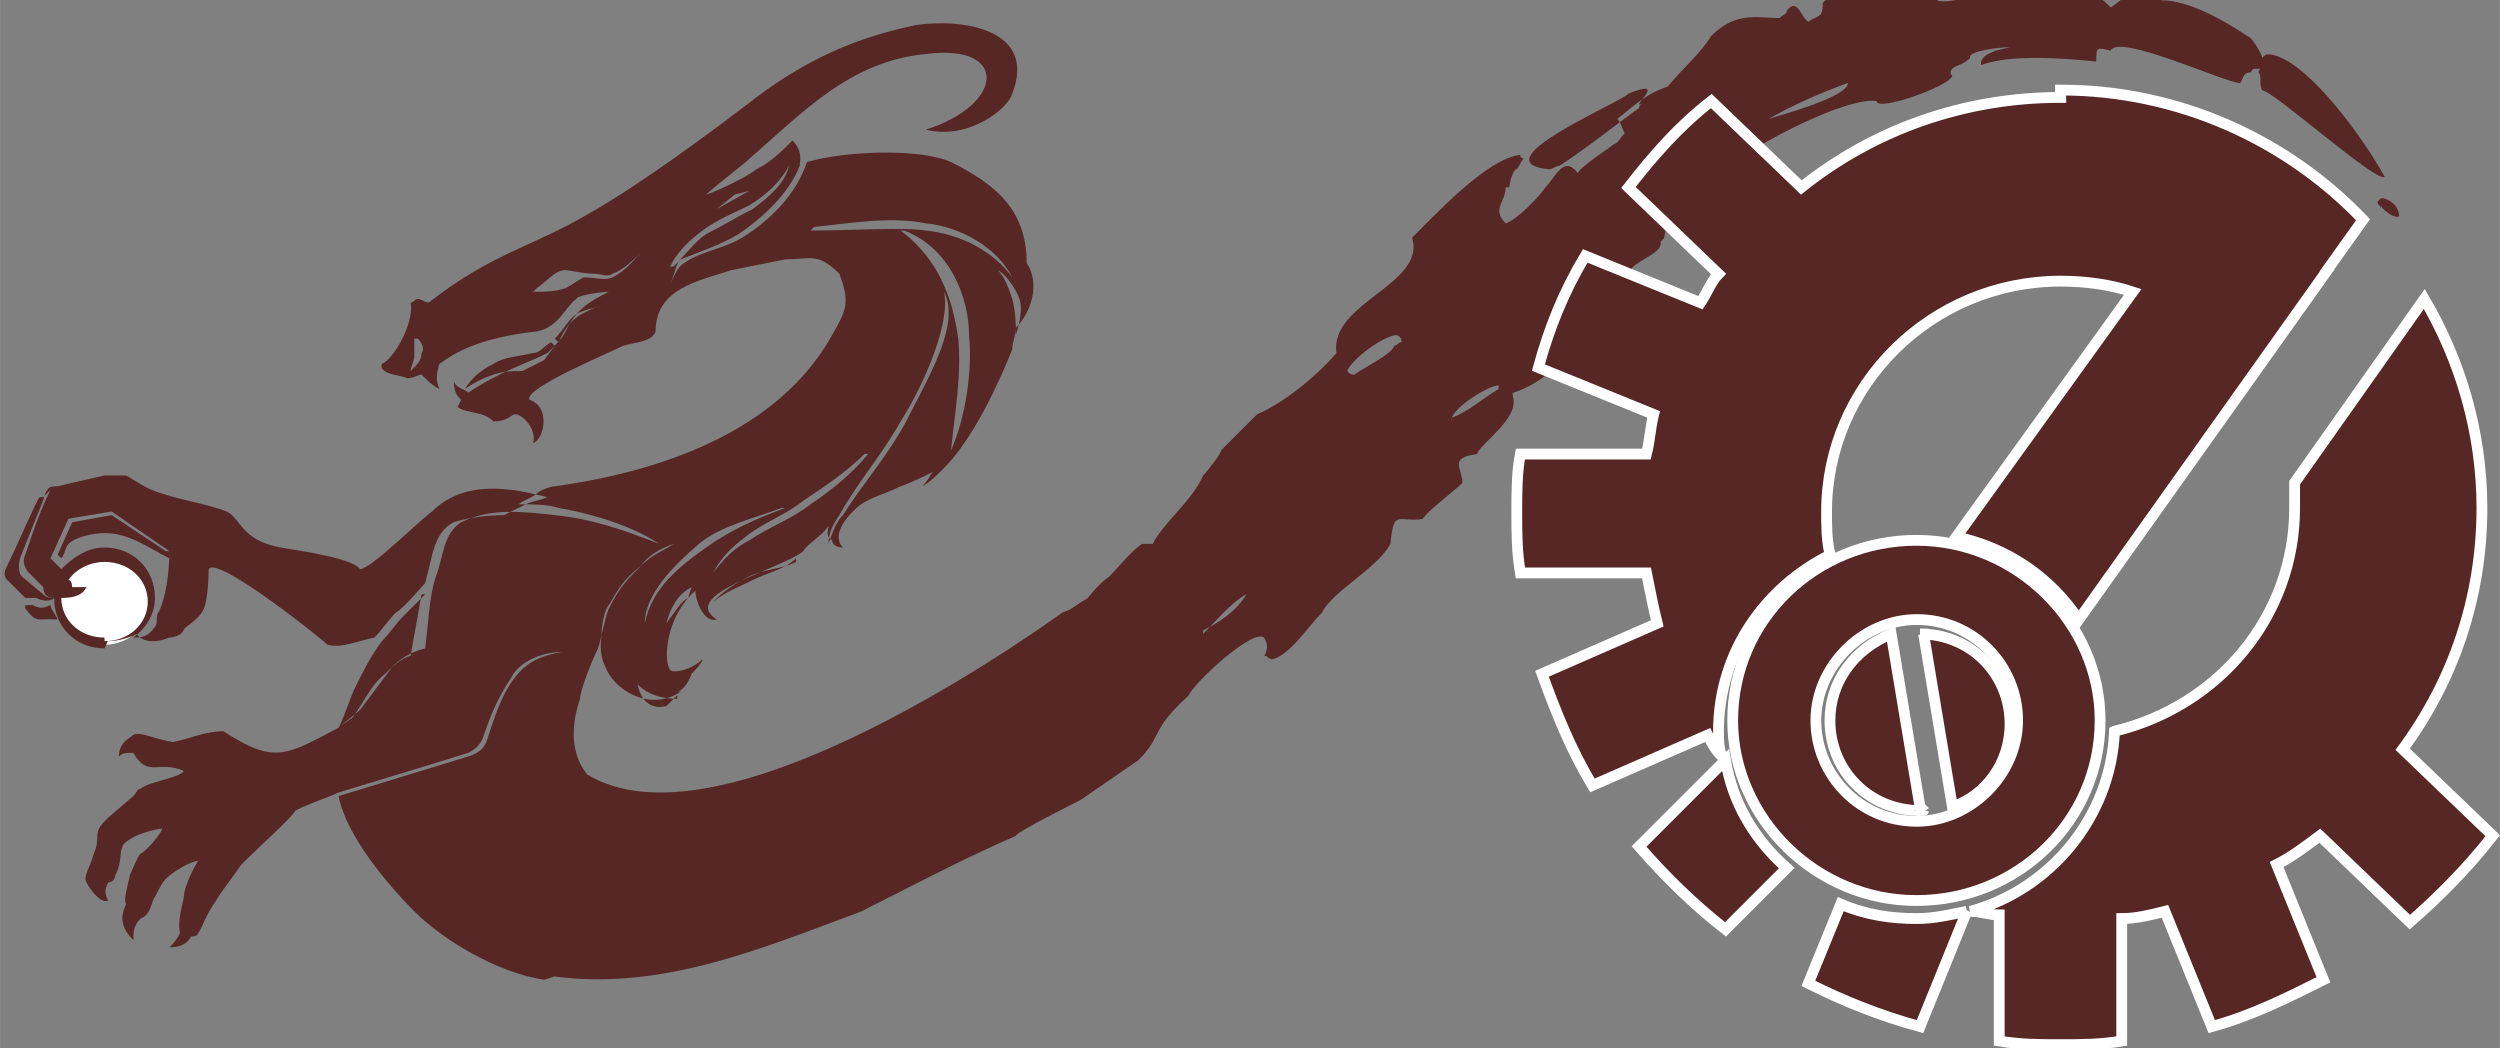 <?xml version="1.0" encoding="UTF-8"?>
<!DOCTYPE svg PUBLIC "-//W3C//DTD SVG 1.1//EN" "http://www.w3.org/Graphics/SVG/1.1/DTD/svg11.dtd">
<!-- Creator: CorelDRAW -->
<svg xmlns="http://www.w3.org/2000/svg" xmlns:xlink="http://www.w3.org/1999/xlink" xml:space="preserve" width="1.493in" height="0.626in" style="shape-rendering:geometricPrecision; text-rendering:geometricPrecision; image-rendering:optimizeQuality; fill-rule:evenodd; clip-rule:evenodd" viewBox="0 0 0.694 0.291">
 <rect x="0" y="0" width="0.694" height="0.291" fill="#808080" stroke="none"/>
 <defs>
  <style type="text/css">
   <![CDATA[
    .str0 {stroke:white;stroke-width:0.003}
    .fil0 {fill:white}
    .fil1 {fill:#572726}
   ]]>
  </style>
 </defs>
 <g id="Layer_x0020_1">
  <g id="_174539224">
   <g>
    <ellipse id="_174540400" class="fil0" cx="0.029" cy="0.166" rx="0.013" ry="0.013"/>
    <path id="_174540232" class="fil1" d="M0.208 0.053l-0.004 0.001 -0.005 0.004 0.009 -0.005zm-0.092 0.041c0.001,0.001 0.002,0.003 0.001,0.004 -0,0.002 -0.001,0.003 -0.003,0.005 0,-0.001 0.001,-0.003 0.001,-0.004 0,-0.001 0,-0.003 0,-0.005zm-0.087 0.086c-0.008,0 -0.014,-0.006 -0.014,-0.014 0,-7.69083e-005 1.83115e-006,-0 1.83115e-006,-0 -0.001,0 -0.002,4.9441e-005 -0.003,-0.001l-0.006 -0.005c-0.001,-0.001 -0.001,-0.004 -7.3246e-005,-0.006l0.006 -0.015c0.001,-0.004 0.002,-0.004 0.004,-0.004l0.013 -0.003c0.001,-1.83115e-005 0.004,-0 0.006,0 0.002,0.001 0.006,0.004 0.01,0.005 0.006,0.002 0.013,0.003 0.018,0.005 0.004,0.002 0.004,0.008 0.015,0.01 0.006,0.001 0.02,0.003 0.022,0.006 0.003,-0 0.017,-0.014 0.02,-0.016 0.006,-0.006 0.014,-0.007 0.022,-0.006 0.001,0 0.006,0.001 0.01,0.002 -0.002,0.001 -0.004,0.001 -0.006,0.002 -0.002,0.001 -0.004,0.002 -0.006,0.003 -0.006,5.67656e-005 -0.011,0.001 -0.014,0.002 -0.006,0.003 -0.006,0.011 -0.008,0.017 -0.001,0.001 -0.006,0.007 -0.008,0.008 -0.002,0.002 -0.004,0.005 -0.006,0.007 -0.005,0.001 -0.009,0.003 -0.013,0.002 -0.002,-0.002 -0.031,-0.025 -0.033,-0.021 -0,-0 -0,0.006 -0.001,0.01 -0.001,0.004 -0.006,0.006 -0.006,0.007 -0.001,0.002 -0.004,0.002 -0.004,0.002 -0.002,0.001 -0.007,0.002 -0.009,-0.001 -0.002,0.001 -0.005,0.002 -0.008,0.002zm-0.012 -0.022c0.003,-0.003 0.007,-0.006 0.012,-0.006 0.008,0 0.014,0.006 0.014,0.014 0,0.004 -0.002,0.008 -0.006,0.011 0.002,0 0.004,-0 0.006,-0.003 0.001,-0.001 0,-0.003 0.001,-0.004 0.002,-0.004 0.003,-0.011 0.003,-0.017l-0.016 -0.011 -0.012 0.002 -0.005 0.011 0.003 0.003zm0.012 0.019c-0.007,0 -0.012,-0.005 -0.012,-0.011 0,-0 3.6623e-006,-0 7.3246e-006,-0 0.004,0 0.006,-0.001 0.007,-0.003 -0.001,0 -0.003,0 -0.004,-0 0,-0.002 -0.001,-0.002 -0.001,-0.002l-0 -0c0.002,-0.003 0.006,-0.005 0.01,-0.005 0.007,0 0.012,0.005 0.012,0.011 0,0.006 -0.005,0.011 -0.012,0.011zm0.401 -0.13c-0.02,-0.002 0.021,-0.019 0.022,-0.021 0.01,-0.004 0.003,0.002 0.003,0.003 0,4.02853e-005 0,8.05705e-005 0.001,0 -0.001,0 -0.001,0.001 -0.001,0.001 -0,-0 -0,-0 -0,-0 -0.007,0.005 -0.013,0.01 -0.022,0.016 -0.001,0 -0.002,0.001 -0.003,0.001zm-0.281 0.033c0.003,-0.002 0.005,-0.005 0.008,-0.005 0.001,-0 0.005,0.001 0.008,0.001 0.002,8.6064e-005 0.004,0.001 0.005,0 0.003,-0.001 0.006,-0.004 0.008,-0.006 -0.002,0.002 -0.004,0.005 -0.008,0.007 -0.002,0.001 -0.005,0 -0.008,0 -0.002,0.001 -0.003,0.002 -0.005,0.003 -0.003,0.001 -0.006,0.001 -0.009,0.001zm0.037 -0.006c0.002,-0.004 0.005,-0.007 0.009,-0.01 0.004,-0.003 0.009,-0.005 0.013,-0.007 0.005,-0.003 0.009,-0.007 0.011,-0.011 -0.001,0.005 -0.006,0.009 -0.01,0.012 -0.004,0.002 -0.009,0.005 -0.013,0.007 -0.003,0.002 -0.006,0.006 -0.009,0.009zm0.04 -0.011c0.01,-0.001 0.021,-0.003 0.031,-0.001 0.01,0.001 0.02,0.007 0.024,0.015 -0.005,-0.007 -0.014,-0.012 -0.024,-0.013 -0.006,-0.001 -0.021,-0 -0.032,-0zm0.051 0.012c0.002,0.001 0.005,0.005 0.006,0.008 0.001,0.003 -8.6064e-005,0.007 -0.001,0.01 0,-0.003 0,-0.006 -0.001,-0.01 -0.001,-0.003 -0.002,-0.006 -0.004,-0.008zm-0.026 -0.011c0.013,0.005 0.018,0.019 0.018,0.029 0.001,0.01 -0.001,0.023 -0.005,0.032 0.001,-0.01 0.003,-0.021 0.002,-0.031 -0.002,-0.015 -0.008,-0.024 -0.016,-0.03zm0.011 0.017c0.005,0.009 -0.005,0.025 -0.011,0.037 -0.005,0.009 -0.012,0.017 -0.017,0.025 -0.002,0.002 -0.003,0.005 -0.004,0.008 -0,-0.003 0.001,-0.005 0.003,-0.008 0.005,-0.009 0.012,-0.017 0.017,-0.026 0.007,-0.011 0.014,-0.028 0.012,-0.036zm-0.021 0.045c-0.004,0.005 -0.01,0.01 -0.016,0.014 -0.005,0.004 -0.011,0.006 -0.017,0.01 -0.004,0.002 -0.007,0.005 -0.01,0.009 0.002,-0.004 0.005,-0.007 0.009,-0.01 0.005,-0.004 0.011,-0.006 0.016,-0.01 0.006,-0.004 0.012,-0.008 0.017,-0.013zm-0.02 0.029c-0.003,0.003 -0.008,0.004 -0.012,0.006 -0.004,0.002 -0.007,0.003 -0.011,0.006 0.003,-0.003 0.006,-0.005 0.01,-0.007 0.004,-0.002 0.009,-0.002 0.013,-0.004zm-0.004 -0.014c-0.008,0.003 -0.017,0.005 -0.023,0.01 -0.007,0.006 -0.015,0.014 -0.015,0.022 0.002,-0.01 0.01,-0.016 0.017,-0.021 0.007,-0.005 0.014,-0.008 0.022,-0.011zm-0.025 0.022l-0.001 0.003c-0.002,0.001 -0.003,0.003 -0.006,0.007 0.001,-0.004 0.003,-0.008 0.007,-0.01zm-0.004 0.03c-0.001,0.001 -0.002,0.002 -0.003,0.003 -0.004,0.001 -0.007,-0.001 -0.008,-0.006 0.003,0.003 0.007,0.004 0.011,0.004zm0.473 -0.135c-0,-0.001 -0.001,-0.001 -0.001,-0.002 0,-0 0.001,-0.001 0.001,-0.001 0.002,0 0.005,0.002 0.005,0.005 -0.001,0.001 -0.005,-0.002 -0.005,-0.003zm-0.51 0.214c-0.013,-0.002 -0.028,-0.011 -0.036,-0.019 -0.007,-0.007 -0.019,-0.021 -0.021,-0.032l0.036 -0.011c0.003,-0.001 0.004,-0.002 0.005,-0.004 0.002,-0.006 0.004,-0.013 0.008,-0.018 0.003,-0.004 0.007,-0.006 0.013,-0.007 -0.006,0 -0.012,0.003 -0.014,0.007 -0.004,0.006 -0.006,0.011 -0.008,0.017 -0.001,0.002 -0.002,0.003 -0.004,0.004 -0.003,0.001 -0.036,0.011 -0.036,0.011 -0.002,0.001 -0.008,0.003 -0.012,0.005 -0.001,0.002 -0.01,0.01 -0.015,0.015 -0.002,0.003 -0.006,0.008 -0.007,0.01 -0.003,0.004 -0.004,0.008 -0.005,0.009 -0,0.001 -0.002,0.001 -0.002,0.001 -0.001,0.002 -0.003,0.003 -0.006,0.003 0.001,-0.001 0.002,-0.002 0.003,-0.004 -0.001,-0.003 0.001,-0.009 0.001,-0.01 0,-0.002 0.002,-0.007 0.004,-0.01 -0.002,0 -0.007,0.003 -0.009,0.005 -0.001,0.001 -0.002,0.003 -0.003,0.005 -0.001,0.001 -0.001,0.005 -0.004,0.006 -0.002,0.002 -0.002,0.004 -0.002,0.006 -0.003,-0.003 -0.004,-0.006 -0.002,-0.01 -0.001,-0.001 0.001,-0.007 0.001,-0.008 0.001,-0.002 0.002,-0.005 0.003,-0.006 0.002,-0.001 0.006,-0.006 0.006,-0.007 -0.007,0.001 -0.011,0.004 -0.011,0.005 -0.001,0.002 -0,0.004 -0.002,0.008 -0,0.001 -0.001,0.002 -0.002,0.002 -0.001,0.002 -0.001,0.003 0,0.005 -0.002,0.001 -0.005,-0.003 -0.006,-0.005 -0.001,-0.002 0.001,-0.004 0.002,-0.008 0.001,-0.002 0.001,-0.004 0.001,-0.005 5.31033e-005,-0.002 0.001,-0.003 0.003,-0.005l0.007 -0.006c0.001,-0.001 0.001,-0.002 0.002,-0.002 0.002,-0.002 0.011,-0.003 0.012,-0.005 -0.007,-0.003 -0.01,0.002 -0.014,-0.005 -0.002,-0 -0.003,0 -0.004,0.001 0,-0.004 0.003,-0.005 0.004,-0.006 0.002,-0.001 0.005,0.001 0.011,0.002 0.005,-0.001 0.009,-0.003 0.014,-0.003 0.014,0.009 0.017,0.007 0.032,-0.001 0.001,-0.001 0.005,-0.004 0.006,-0.005 0.003,-0.004 0.006,-0.008 0.009,-0.012 0.002,-0.002 0.005,-0.004 0.009,-0.005 0.001,-0.007 0.001,-0.014 0.003,-0.02 0.002,-0.005 0.002,-0.012 0.007,-0.015 0.008,-0.004 0.017,-0.003 0.026,-0.002 0.01,0.001 0.019,0.004 0.029,0.008 -0.009,-0.006 -0.022,-0.009 -0.028,-0.01 -0.003,-0.001 -0.007,-0.001 -0.011,-0.001 0.001,-0.001 0.004,-0.002 0.005,-0.003 0.001,-0.001 0.004,-0.002 0.005,-0.002 0.029,-0.004 0.062,-0.015 0.077,-0.042 0.004,-0.007 0.005,-0.009 0.002,-0.017 -0.006,-0.006 -0.008,-0.004 -0.015,-0.004 -0.005,0.001 -0.01,0.002 -0.015,0.003 -0.009,0.003 -0.021,0.005 -0.021,0.017 -0.001,0.003 -0.006,0.003 -0.009,0.004 -0.004,0.002 -0.028,0.012 -0.026,0.015 0.006,0.002 0.004,0.011 0.001,0.012 0.001,-0.004 -0.003,-0.008 -0.005,-0.008 -0.001,-0 -0.002,0.002 -0.006,0.002 -0.003,-0.003 -0.007,-0.002 -0.01,-0.004l0.001 -0.002c-0.001,-0.001 -0.002,-0.002 -0.002,-0.005 0.001,0.002 0.003,0.002 0.004,0.003 0.009,-0.006 0.016,-0.008 0.022,-0.011 0.002,-0.002 0.004,-0.004 0.005,-0.006 0.003,-0.006 0.006,-0.008 0.012,-0.011 -0.002,-0 -0.009,0.001 -0.009,0.002 -0.003,0.002 -0.005,0.008 -0.011,0.009 -0.018,0.002 -0.024,0.007 -0.027,0.009 -0.001,0.003 -0.001,0.005 -0,0.007 -0.002,-0.001 -0.003,-0.002 -0.005,-0.004 -0.001,0 -0.002,0.001 -0.004,0.001 -0.002,-0.001 -0.008,-0.001 -0.007,-0.004 0.003,-0.001 0.009,-0.011 0.008,-0.017 0.001,-0 0.001,-0.001 0.002,-0.001 0.001,0 0.002,0.001 0.003,0.001 0.018,-0.014 0.028,-0.015 0.045,-0.025 0.014,-0.008 0.033,-0.022 0.046,-0.032 0.016,-0.012 0.03,-0.017 0.044,-0.02 0.013,-0.002 0.034,0.001 0.027,0.019 -0.001,0.004 -0.012,0.013 -0.024,0.01 0.022,-0.007 0.023,-0.024 0,-0.021 -0.021,0.002 -0.034,0.016 -0.05,0.03 -2.92984e-005,2.74672e-005 -0.01,0.008 -0.011,0.009 0.001,-8.97263e-005 0.01,-0.004 0.014,-0.007 0.004,-0.002 0.007,-0.005 0.01,-0.008 0.003,0.003 0.002,0.006 0.002,0.007 -0.003,0.008 -0.011,0.015 -0.017,0.019 -0.005,0.003 -0.011,0.005 -0.016,0.007 -0.001,0 -0.002,0.005 -0.003,0.007 0.001,-0.002 0.002,-0.005 0.004,-0.006 0.004,-0.003 0.011,-0.004 0.016,-0.007 0.008,-0.005 0.015,-0.012 0.018,-0.021 0.01,-0.003 0.031,-0.004 0.04,0 0.012,0.006 0.021,0.013 0.021,0.028 0.004,0.006 0.001,0.014 -0.003,0.018 -0,0.002 -0.001,0.004 -0.001,0.006 -0.004,0.01 -0.011,0.025 -0.019,0.033 -0.002,0.002 -0.004,0.004 -0.006,0.005 0.002,-0.002 0.002,-0.003 0.003,-0.004 -0.002,0.001 -0.006,0.003 -0.009,0.004 -0.004,0.002 -0.008,0.003 -0.011,0.005 -0.005,0.004 -0.008,0.009 -0.005,0.012 -0.002,0 -0.003,-0.001 -0.003,-0.002 -0.002,-0.001 -0.001,-0.003 -0.001,-0.004 -0.002,0.003 -0.006,0.005 -0.007,0.007 -0.006,0.005 -0.035,0.012 -0.024,0.019 -0.004,0.001 -0.006,-0.006 -0.006,-0.008 -0.008,0.007 -0.009,0.019 -0.007,0.022 0.001,0.001 0.006,0 0.009,-0.003 -0,0.001 -0.002,0.003 -0.003,0.004 -0.001,0.003 -0.003,0.005 -0.004,0.005 0,0 0.001,0 0.001,0 -0.009,0.006 -0.019,-0.001 -0.021,-0.007 -0.002,-0.004 -0.001,-0.008 -0.001,-0.009 -1.83115e-006,0 -3.6623e-006,0 -3.6623e-006,1.83115e-006 0,-0.003 0.001,-0.007 0.002,-0.008 0.003,-0.005 0.004,-0.007 0.009,-0.011 0.003,-0.003 0.006,-0.004 0.009,-0.006 -0.003,0.001 -0.007,0.003 -0.009,0.006 -0.004,0.004 -0.006,0.006 -0.009,0.012 -0.001,0.002 -0.002,0.008 -0.003,0.011 -0.002,0.004 -0.005,0.012 -0.005,0.014 -0.003,0.009 -0.002,0.016 0.002,0.021 0.036,0.022 0.118,-0.035 0.132,-0.045 0.003,-0.001 0.002,-0.001 0.007,-0.004 -0,-0 0.003,-0.004 0.006,-0.006 0.002,-0.002 0.006,-0.007 0.009,-0.009 0.001,-6.22591e-005 0.002,-0 0.003,-0 0.003,-0.006 0.011,-0.012 0.014,-0.019 0.001,-0.001 0.005,-0.006 0.005,-0.007 0.003,-0.003 0.007,-0.007 0.01,-0.01 0.007,-0.003 0.016,-0.01 0.022,-0.017 -0.002,-0.014 0.025,-0.019 0.021,-0.032 0.007,-0.007 0.021,-0.022 0.03,-0.023 0,0 0,0.001 0.001,0.001 -0.001,0.001 -0.001,0.002 -0.002,0.003 2.92984e-005,7.69083e-005 5.85968e-005,0 0,0 -0.001,0 -0.002,0.004 -0.002,0.005 0,4.9441e-005 0,9.8882e-005 0,0 -0,-2.01426e-005 -0,-4.02853e-005 -0.001,1.64803e-005 -0,0.004 -0.004,0.006 -0,0.01 0.003,-0.001 0.009,-0.007 0.011,-0.01 0.003,-0.003 0.005,-0.009 0.009,-0.004 0.001,-0.002 0.009,-0.007 0.01,-0.008 0.001,-0 0.002,-0.002 0.003,-0.003 -0.001,-0.002 -0.001,-0.003 -0.002,-0.004 0.005,-0.004 0.008,-0.007 0.014,-0.009 0.004,-0.005 0.009,-0.009 0.012,-0.014 0.007,-0.007 0.013,-0.005 0.019,-0.005 0.001,-0.001 0.002,-0.001 0.002,-0.002 0.003,-0.004 0.004,0.002 0.006,0.003 0.003,-0.002 0.004,-0.001 0.004,-0.005 0.001,-0.004 0.036,-0.011 0.031,-0.002 0,0.004 0.017,-0.002 0.019,-0.003 0.006,0 0.013,-0 0.02,6.40902e-005 0.004,-0 0.009,0.005 0.01,0.006 0.007,-0.005 0.005,-0.006 0.014,-0.002 0.008,0 0.018,0.006 0.024,0.01 0.001,-0 0.004,0.005 0.004,0.006 0.001,-0.001 0.001,-0.001 0.002,-0.001 0.01,0.001 0.026,0.023 0.032,0.034 -0.002,0.002 -0.031,-0.024 -0.034,-0.024 -0.001,-0.002 -0,-0.004 -0.001,-0.005 0,-0.001 0.001,-0.001 0,-0.001 -0.001,0 -0.002,-8.97263e-005 -0.002,0.001 -2.92984e-005,-0 -4.57787e-005,-0 -6.22591e-005,-0 -0.002,0 -0.002,0.001 -0.003,0.003 -0.004,9.15574e-006 -0.034,-0.014 -0.036,-0.009 -0.004,-0.001 -0.004,-0.001 -0.004,0.003 -0.01,-0.001 -0.024,-0.002 -0.032,0.001 -0,-0 -0,-0.001 -0,-0.001 0.001,-0.002 0.002,-0.002 0.004,-0.003 -7.50771e-005,-8.78951e-005 -0,-0 -0,-0 0,4.21164e-005 0.004,-0.001 0.004,-0.001 -0.002,-0 -0.012,0.001 -0.011,0.003 -0.002,0.002 -0.004,0.002 -0.005,0.003 -0,0 -0.001,0.001 3.6623e-005,0.002 -0.001,0.003 -0.021,0.01 -0.021,0.007 -0.01,-0.002 -0.058,0.023 -0.059,0.038 -0,0 -0.001,0.001 -0.001,0.001 0.001,0.004 -0.011,0.006 -0.008,0.01 0,0.005 -0.007,0.01 -0.011,0.01 -0,-0 -0,-0.001 -0.001,-0.001 0,-0.001 0.001,-0.002 0,-0.002 -0.001,2.56361e-005 -0.002,5.12722e-005 -0.002,0 -0.002,0.004 -0.01,0.006 -0.005,0.012 0.001,0 0.001,0.001 0.001,0.001 -0.003,0.006 -0.009,0.01 -0.015,0.012 -6.95837e-005,0 -0,0.001 -0,0.001 0.002,0.006 -0.009,0.013 -0.01,0.016 -0.008,0.001 -0.004,0.004 -0.004,0.008 -0.002,0.002 -0.01,0.008 -0.011,0.01 -0.007,0.001 -0.008,-0.003 -0.009,0.007 -0.004,0.007 -0.016,0.013 -0.019,0.019 -0.004,0.004 -0.009,0.012 -0.014,0.013 -0.002,-0.001 -0.001,-0.001 -0.002,-0.001 0.001,-0.002 0.001,-0.003 0,-0.005 -0.003,-0.003 -0.02,0.013 -0.021,0.016 -0.011,0.01 -0.007,0.011 -0.014,0.018 -0.003,0.002 -0.013,0.009 -0.016,0.011 -0.002,0.001 -0.018,0.009 -0.018,0.01 -0.014,0.006 -0.029,0.014 -0.043,0.021 -0.027,0.01 -0.055,0.022 -0.085,0.018zm-0.034 -0.107c-0.001,0.006 -0.002,0.011 -0.003,0.017 -0.003,0.001 -0.005,0.003 -0.007,0.005 -0.004,0.003 -0.006,0.008 -0.009,0.012 -0.001,0.001 -0.003,0.002 -0.004,0.003 0.002,-0.004 0.003,-0.008 0.005,-0.012 0.002,-0.004 0.004,-0.008 0.007,-0.012 0.002,-0.002 0.004,-0.005 0.006,-0.007 0.002,-0.002 0.004,-0.004 0.006,-0.006zm0.374 -0.132c-8.78951e-005,-7.3246e-005 -0,-0 -0,-0 0.007,-0.004 0.014,-0.007 0.022,-0.01 0,0.004 -0.019,0.009 -0.022,0.01zm-0.114 0.071c-0.002,0 -0.002,9.8882e-005 -0.003,-0.001 0.001,-0.003 0.01,-0.01 0.014,-0.01 -0,0 -0.001,0 -0.001,0 0.001,-1.64803e-005 0.001,-0 0.002,0.001 -0,0.001 -0,0 -0,0.001 -0.001,0 -0.001,0.001 -0.002,0.001 -0,-0 -0,-0 -0,-0 -0,0.002 -0.01,0.007 -0.011,0.008zm0.026 0.013c-0.001,-0.003 0.01,-0.01 0.013,-0.01 3.6623e-005,0 0,0.001 0,0.001 -0.005,0.003 -0.008,0.006 -0.013,0.008zm-0.069 0.059c-0,-4.9441e-005 -0,-0 -0,-0 0.003,-0.003 0.008,-0.009 0.012,-0.011 5.85968e-005,0 0,0 0,0 -0.003,0.005 -0.008,0.008 -0.012,0.01zm-0.181 -0.081c-0.002,0.001 -0.003,0.003 -0.005,0.003 -0.004,0.001 -0.008,0.001 -0.011,0.003 -0.004,0.002 -0.006,0.004 -0.008,0.007 0.003,-0.002 0.005,-0.003 0.008,-0.004 0.003,-0.001 0.005,-0.001 0.008,-0.001l0.006 -0.003 0.003 -0.004 -0.002 -0.002zm0.003 0.001l-0.002 -0.002c0.002,-0.002 0.003,-0.004 0.005,-0.006 0.002,-0.002 0.005,-0.002 0.007,-0.003 -0.002,0.001 -0.005,0.002 -0.007,0.004 -0.002,0.002 -0.003,0.004 -0.004,0.006zm-0.109 0.057l-0 0.002c-0.006,-0.003 -0.011,-0.007 -0.018,-0.007 -0.003,-0 -0.008,0.001 -0.01,0.003 -0.001,0.001 -0.001,0.003 -0.002,0.004l-0.001 -0.001 0.004 -0.009 0.011 -0.002 0.015 0.01zm-0.04 0.015c0.001,4.57787e-005 0.001,1.83115e-006 0.002,-4.39476e-005 0.002,0.001 0.003,0.001 0.005,0 0,0.001 0.001,0.002 0.002,0.004 -0.002,-4.39476e-005 -0.003,-7.3246e-005 -0.005,-0 -0.002,-0 -0.003,-0.002 -0.004,-0.003zm0.005 -0.03c-0,3.6623e-005 -0.001,-0 -0.001,0 -0.001,0.001 -0.006,0.013 -0.009,0.019 -0.001,0.002 -0.001,0.003 0,0.004 0.002,0.002 0.004,0.004 0.005,0.005 0.001,0 0.002,0 0.003,0 0.002,0.001 0.004,0.001 0.005,0 -0.002,-0 -0.003,-0.001 -0.003,-0.003 -0.001,-0.001 -0.003,-0.003 -0.004,-0.004 -0.001,-0.001 -0.002,-0.003 -0.001,-0.005 0.002,-0.006 0.004,-0.012 0.007,-0.018z"/>
   </g>
   <g>
    <path id="_174539896" class="fil1 str0" d="M0.532 0.15c0.028,0 0.051,0.023 0.051,0.05 0,0.028 -0.023,0.05 -0.051,0.05 -0.028,0 -0.051,-0.023 -0.051,-0.05 0,-0.028 0.023,-0.05 0.051,-0.05zm9.52197e-005 0.022c0.016,0 0.028,0.013 0.028,0.028 0,0.015 -0.013,0.028 -0.028,0.028 -0.016,0 -0.028,-0.013 -0.028,-0.028 0,-0.015 0.013,-0.028 0.028,-0.028z"/>
    <path id="_174539616" class="fil1 str0" d="M0.572 0.025c0.033,0 0.063,0.014 0.084,0.036l-0.01 0.014 6.04279e-005 4.57787e-005 -0.069 0.097c-0.008,-0.012 -0.02,-0.02 -0.034,-0.023l0.049 -0.068c-0.006,-0.002 -0.013,-0.003 -0.02,-0.003 -0.036,0 -0.065,0.029 -0.065,0.064 0,0.004 0,0.008 0.001,0.012 -0.018,0.009 -0.031,0.027 -0.031,0.049 0,0.002 0,0.005 0.001,0.007 -0.002,-0.002 -0.003,-0.004 -0.004,-0.006l-0.032 0.014c-0.006,-0.01 -0.01,-0.02 -0.014,-0.031l0.032 -0.014c-0.001,-0.004 -0.002,-0.009 -0.003,-0.014l-0.035 -0c-0.001,-0.006 -0.001,-0.011 -0.001,-0.017 0,-0.005 0,-0.011 0.001,-0.016l0.035 0c0.001,-0.004 0.001,-0.007 0.002,-0.011l-0.032 -0.013c0.003,-0.011 0.007,-0.021 0.013,-0.031l0.032 0.013c0.002,-0.003 0.003,-0.006 0.005,-0.008l-0.025 -0.024c0.007,-0.009 0.014,-0.017 0.023,-0.024l0.025 0.024c0.02,-0.016 0.045,-0.025 0.072,-0.025zm0.015 0.178c0.029,-0.007 0.05,-0.032 0.05,-0.062 0,-0.002 -0,-0.005 -0,-0.007l0.036 -0.051c0.01,0.017 0.016,0.037 0.016,0.058 0,0.025 -0.008,0.048 -0.022,0.067l0.025 0.024c-0.007,0.009 -0.015,0.017 -0.023,0.024l-0.025 -0.024c-0.004,0.003 -0.008,0.006 -0.012,0.008l0.013 0.032c-0.01,0.005 -0.02,0.01 -0.031,0.013l-0.013 -0.032c-0.004,0.001 -0.008,0.002 -0.012,0.002l0 0.034c-0.006,0.001 -0.011,0.001 -0.017,0.001 -0.006,0 -0.011,-0 -0.017,-0.001l-0 -0.035c-0.003,-0 -0.005,-0.001 -0.008,-0.001 0.022,-0.006 0.039,-0.026 0.04,-0.05zm-0.041 0.05l-0.013 0.032c-0.011,-0.003 -0.021,-0.007 -0.031,-0.012l0.009 -0.022c0.007,0.003 0.014,0.004 0.021,0.004 0.005,0 0.009,-0.001 0.014,-0.002zm-0.05 -0.012l-0.017 0.017c-0.009,-0.007 -0.017,-0.015 -0.024,-0.023l0.024 -0.024c0.002,0.012 0.008,0.022 0.017,0.03z"/>
    <path id="_174541296" class="fil1 str0" d="M0.533 0.176c0.014,0 0.025,0.011 0.025,0.025 0,0.011 -0.007,0.02 -0.016,0.023l-0.008 -0.048zm0.001 0.049c-0,9.15574e-006 -0.001,1.64803e-005 -0.001,1.64803e-005 -0.014,0 -0.025,-0.011 -0.025,-0.025 0,-0.011 0.007,-0.02 0.017,-0.024l0.008 0.048z"/>
   </g>
  </g>
 </g>
</svg>
